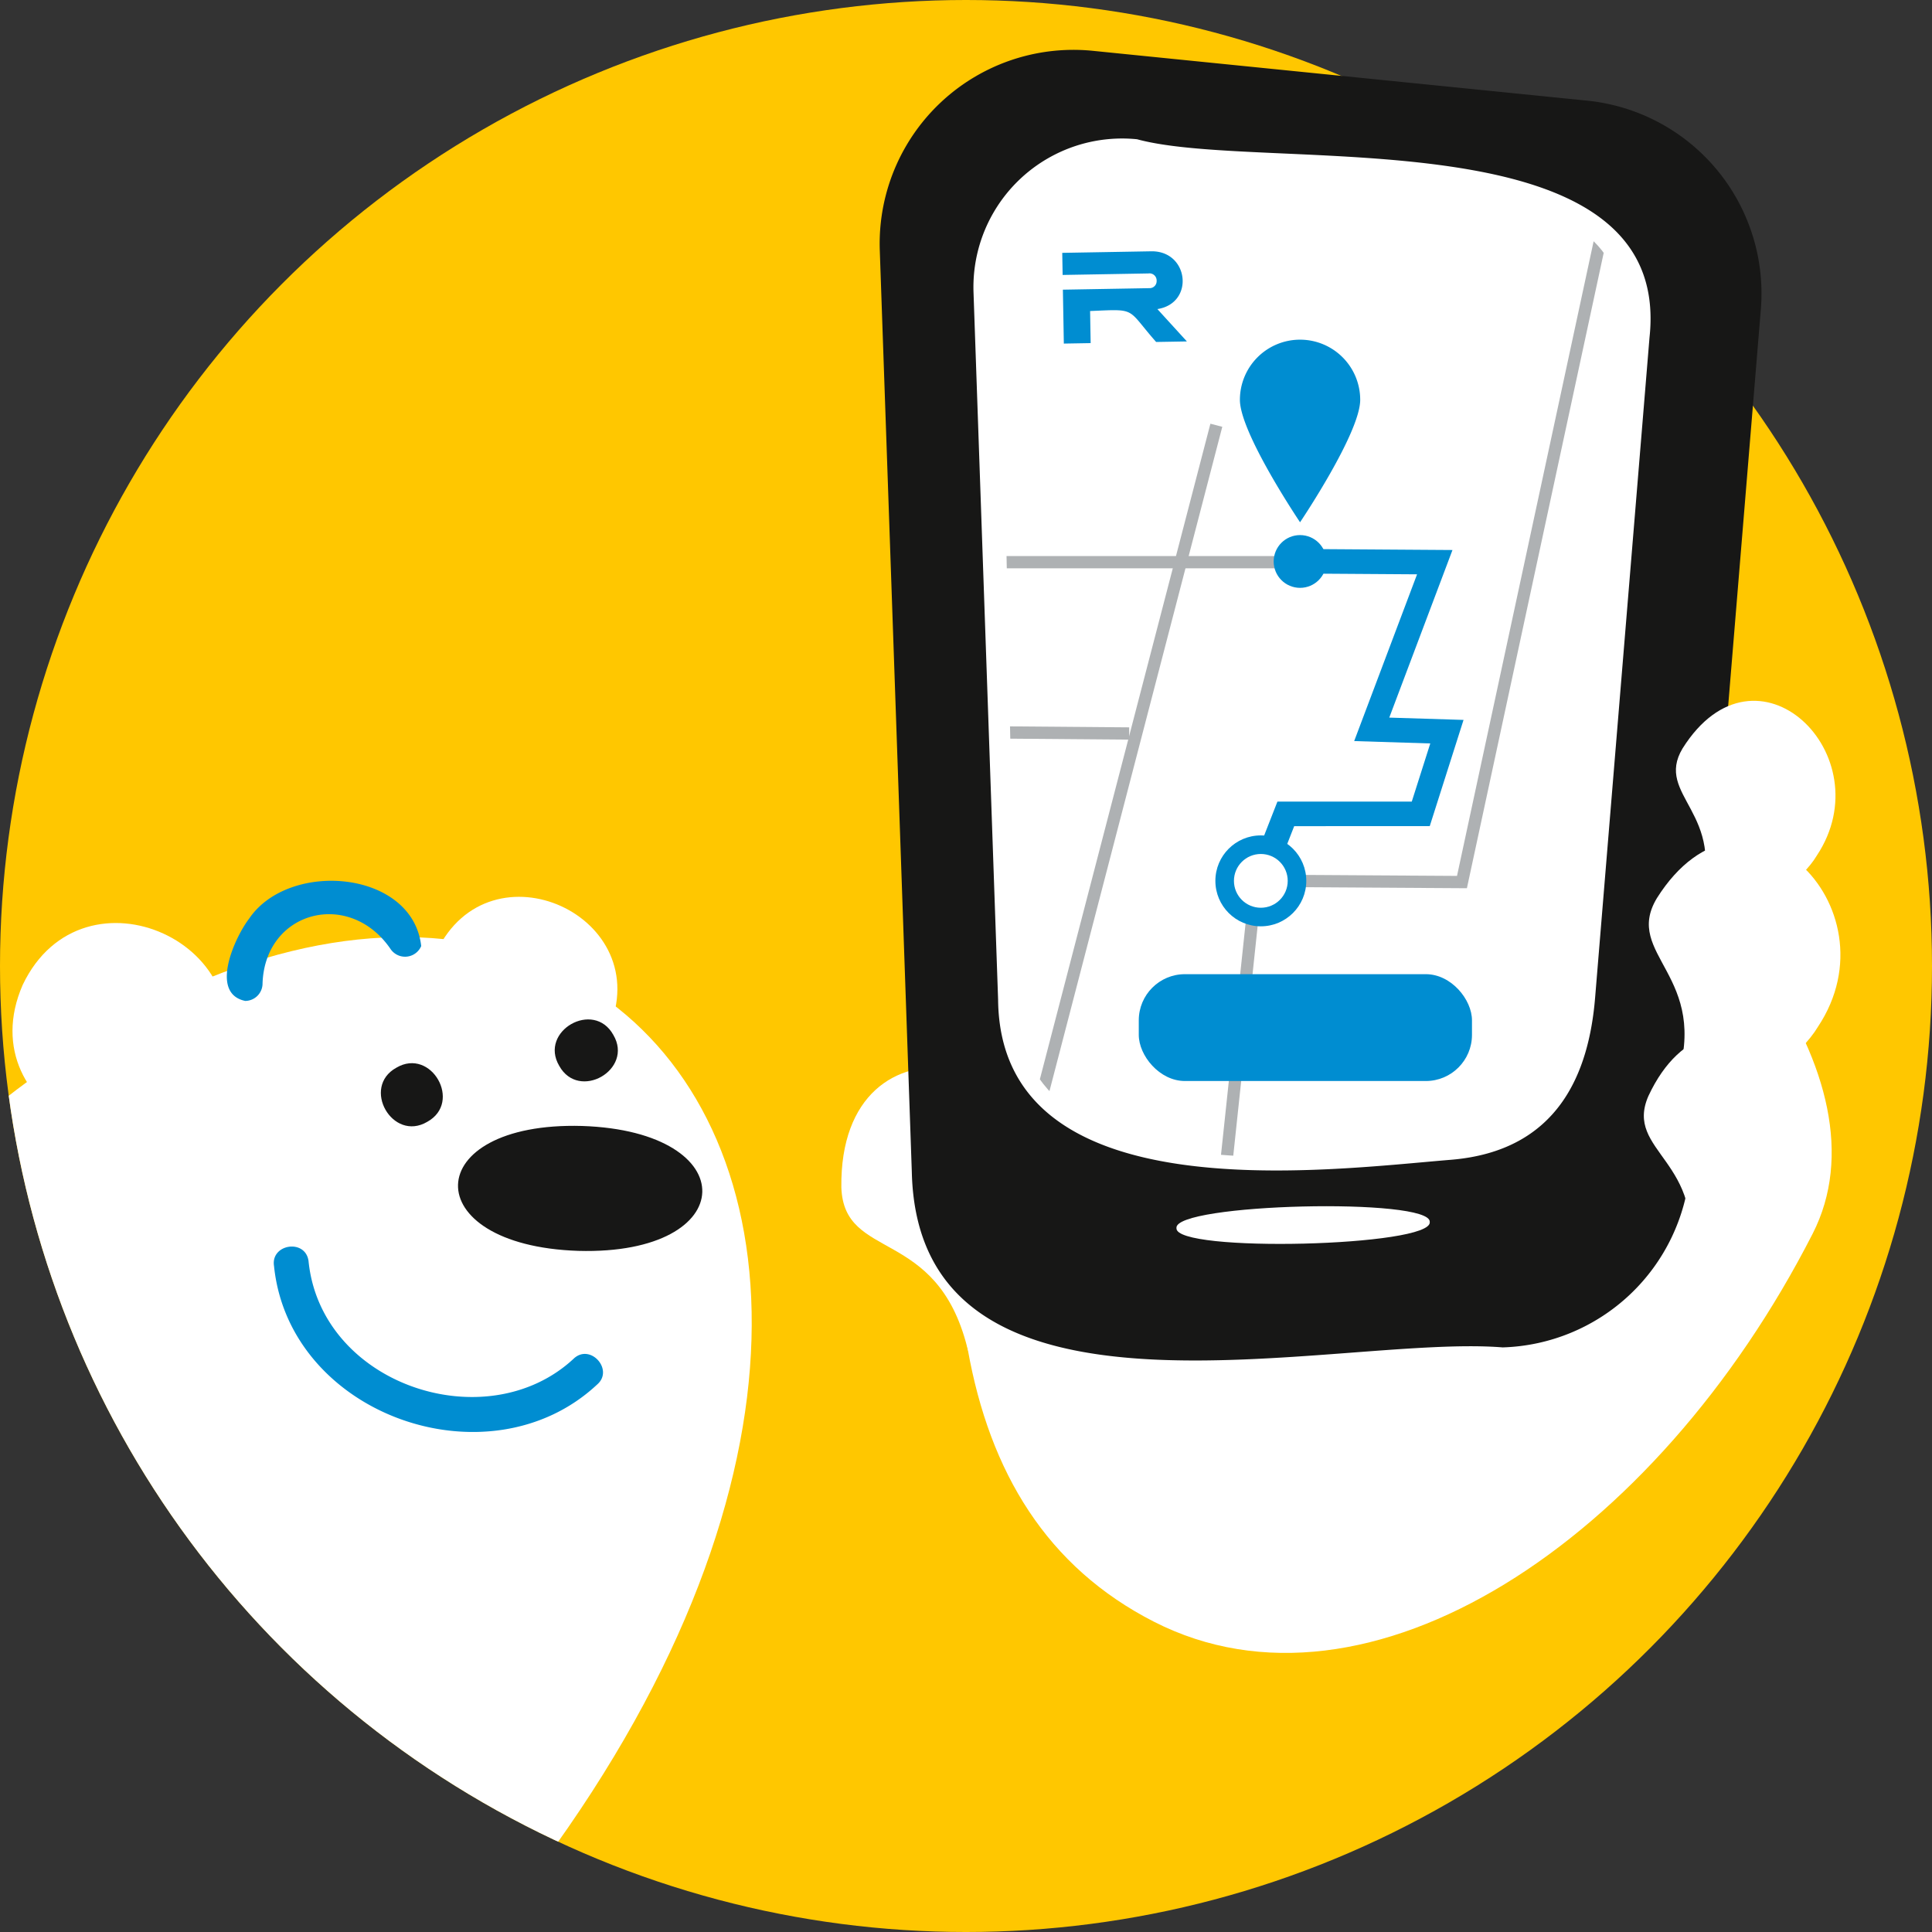 <svg xmlns="http://www.w3.org/2000/svg" width="364.179" height="364.179">
  <rect width="100%" height="100%" fill="#333333" stroke="none"/>
  <defs>
    <clipPath id="a">
      <circle data-name="Ellipse 21" cx="182.09" cy="182.09" r="182.09" fill="none"/>
    </clipPath>
    <clipPath id="b">
      <path data-name="Path 199" d="M-572.241 1905.521l-11.083 122.4c-1.267 13.081-6.766 26.538-25.457 27.8-21.919 1.477-78.4 8.292-78.2-28.953l-2.51-122.837c-.32-15.639 8.145-27.524 23.787-27.507 58.822.067 96.717-7.951 93.463 29.097z" transform="translate(689.499 -1875.737)" fill="none"/>
    </clipPath>
  </defs>
  <g data-name="Group 165" transform="translate(948.9 -1821.1)">
    <circle data-name="Ellipse 20" cx="182.09" cy="182.09" r="182.09" transform="translate(-948.9 1821.1)" fill="#ffc700"/>
    <g data-name="Group 144">
      <g data-name="Group 143" clip-path="url(#a)" transform="translate(-948.9 1821.1)">
        <g data-name="Group 142">
          <g data-name="Group 141">
            <g data-name="Group 140">
              <g data-name="Group 139">
                <path data-name="Path 182" d="M4.278 185.649c-10.549 24.211 25.188 40.51 36.553 16.674 10.549-24.211-25.188-40.509-36.553-16.674z" fill="#fff"/>
                <path data-name="Path 183" d="M-34.691 241.314C-86.505 302.339 39.722 425.993 91.541 364.969 213.399 217.903 90.404 97.523-34.691 241.314z" fill="#fff"/>
                <path data-name="Path 184" d="M82.293 179.38c-9.345 21.448 22.313 35.885 32.38 14.771 9.345-21.446-22.313-35.885-32.38-14.771z" fill="#fff"/>
                <path data-name="Path 185" d="M115.615 195.085c3.877 6.561-6.515 12.5-10.2 5.827-3.874-6.559 6.514-12.496 10.2-5.827zm-35.073 16.373c6.672-3.683.734-14.074-5.826-10.2-6.67 3.684-.733 14.076 5.826 10.201zm28.456 24.329c30.7.857 31.412-22.53.719-23.545-30.697-.857-31.411 22.53-.718 23.544z" fill="#171716" fill-rule="evenodd"/>
                <path data-name="Path 186" d="M73.565 178.811c-7.754-11.231-23.586-7.126-24.075 6.542a3.29 3.29 0 01-3.26 3.32c-6.84-1.417-1.917-12.06.708-15.479 7.506-11.141 30.851-9.191 32.459 5.138a3.31 3.31 0 01-5.832.479zm34.592 77.279c-16.406 15.315-47.667 5.018-50-18.4-.59-4.236-7.191-3.212-6.5.987 2.906 28.153 40.528 41.345 60.9 22.307 3.217-2.769-1.274-7.806-4.4-4.896z" fill="#008dd1"/>
              </g>
            </g>
          </g>
        </g>
      </g>
    </g>
    <g data-name="Group 164">
      <g data-name="Group 294">
        <path data-name="Path 399" d="M-607.21 2053.637c29.64-58.074-133.885-167.365-154.616-62.224-12.65 64.163-9.907 114.765 30.437 135.375s94.539-15.08 124.179-73.151z" fill="#fff"/>
        <path data-name="Path 400" d="M-790.307 2044.922c.474 13.956 17.943 7.333 23.718 30.112 2.934 11.571 18.741-11.974 18.268-25.927.374-30.373-42.411-39.161-41.986-4.185z" fill="#fff"/>
        <g data-name="Group 280">
          <path data-name="Path 401" d="M-616.984 1879.417l-13.361 162.153a36.53 36.53 0 01-35.319 33.513c-31.506-2.571-110.141 19.513-111.359-33.047l-6.039-173.74a36.531 36.531 0 0140.172-37.615l93.164 9.392a36.53 36.53 0 0132.742 39.344z" fill="#171716"/>
          <path data-name="Path 402" d="M-637.972 1884.739l-10.251 124.411c-1.173 14.218-6.934 28.912-27.2 30.569-23.77 1.943-84.975 10.22-85.336-30.212l-4.634-133.3a28.028 28.028 0 0130.823-28.859c24.082 6.568 101.237-5.315 96.598 37.391z" fill="#fff"/>
        </g>
        <path data-name="Path 403" d="M-638.168 2027.674c-4.666 10.606 11.116 12.15 7.338 31.322-1.921 9.74 18.683-1.983 23.35-12.589 11.23-22.569-18.41-45.035-30.688-18.733z" fill="#fff"/>
        <path data-name="Path 404" d="M-636.594 1990.425c-6.433 10.743 10.278 14.528 3.637 34.572-3.373 10.184 20.3.4 26.735-10.347 15.083-22.683-13.657-50.769-30.372-24.225z" fill="#fff"/>
        <path data-name="Path 405" d="M-631.743 1962.182c-5.355 8.955 8.566 12.113 3.045 28.824-2.8 8.49 16.906.33 22.26-8.625 12.55-18.912-11.401-42.327-25.305-20.199z" fill="#fff"/>
        <path data-name="Path 406" d="M-727.139 2052.602c-.34 4.677 48.315 3.494 47.745-1.158.338-4.677-48.315-3.494-47.745 1.158z" fill="#fff"/>
        <g data-name="Group 295" transform="translate(-759.993 1857.797)">
          <path data-name="Path 195" d="M29.256 21.562c7.079-1.089 5.949-11.068-1.232-10.888l-16.7.292.073 4.164 16.159-.282a1.351 1.351 0 011.561 1.411 1.323 1.323 0 01-1.216 1.359l-16.456.288.178 10.162 5.056-.088-.106-6.048c8.952-.38 6.773-.6 12.448 5.832l5.8-.1z" fill="#008dd1"/>
          <g data-name="Group 162">
            <g data-name="Group 161">
              <g data-name="Group 160" clip-path="url(#b)">
                <g data-name="Group 154">
                  <g data-name="Group 149">
                    <g data-name="Group 148">
                      <path data-name="Rectangle 10" fill="#aeb1b3" d="M-4.651 68.115h57.523v2.315H-4.651z"/>
                    </g>
                  </g>
                  <g data-name="Group 151">
                    <g data-name="Group 150">
                      <path data-name="Path 196" d="M42.91 187.295l-40.349-3.084L39.252 43.172l2.24.583L5.498 182.113l35.346 2.7 5.71-53.786 2.7-2.847 36.482.229 26.538-123.27 2.263.488-26.935 125.105-37.359-.233-1.469 1.55z" fill="#aeb1b3"/>
                    </g>
                  </g>
                  <g data-name="Group 153">
                    <g data-name="Group 152">
                      <path data-name="Rectangle 11" fill="#aeb1b3" d="M-4.66 102.49l.019-2.315 28.588.232-.019 2.315z"/>
                    </g>
                  </g>
                </g>
                <g data-name="Group 155">
                  <path data-name="Path 197" d="M50.693 130.145l-4.311-1.689 5.505-14.057h25.324l3.487-10.958-14.344-.447 11.853-31.432-22.731-.153.031-4.629 29.377.2-11.915 31.591 14 .435-6.371 20.025H55.047z" fill="#008dd1"/>
                </g>
                <g data-name="Group 156">
                  <circle data-name="Ellipse 22" cx="8.568" cy="8.568" r="8.568" fill="#008dd1" transform="translate(40.19 120.776)"/>
                </g>
                <g data-name="Group 157">
                  <circle data-name="Ellipse 23" cx="4.973" cy="4.973" r="4.973" fill="#008dd1" transform="translate(51.179 64.166)"/>
                </g>
                <g data-name="Group 158">
                  <path data-name="Path 198" d="M67.49 38.669c0 6.263-11.339 23.08-11.339 23.08s-11.339-16.817-11.339-23.08A11.339 11.339 0 0156.151 27.33 11.339 11.339 0 0167.49 38.669z" fill="#008dd1"/>
                </g>
                <g data-name="Group 159">
                  <circle data-name="Ellipse 24" cx="5.068" cy="5.068" r="5.068" fill="#fff" transform="translate(43.69 124.277)"/>
                </g>
              </g>
            </g>
          </g>
          <rect data-name="Rectangle 12" width="62.808" height="20.139" rx="8.7" transform="translate(25.75 146.934)" fill="#008dd1"/>
        </g>
      </g>
    </g>
  </g>
</svg>
